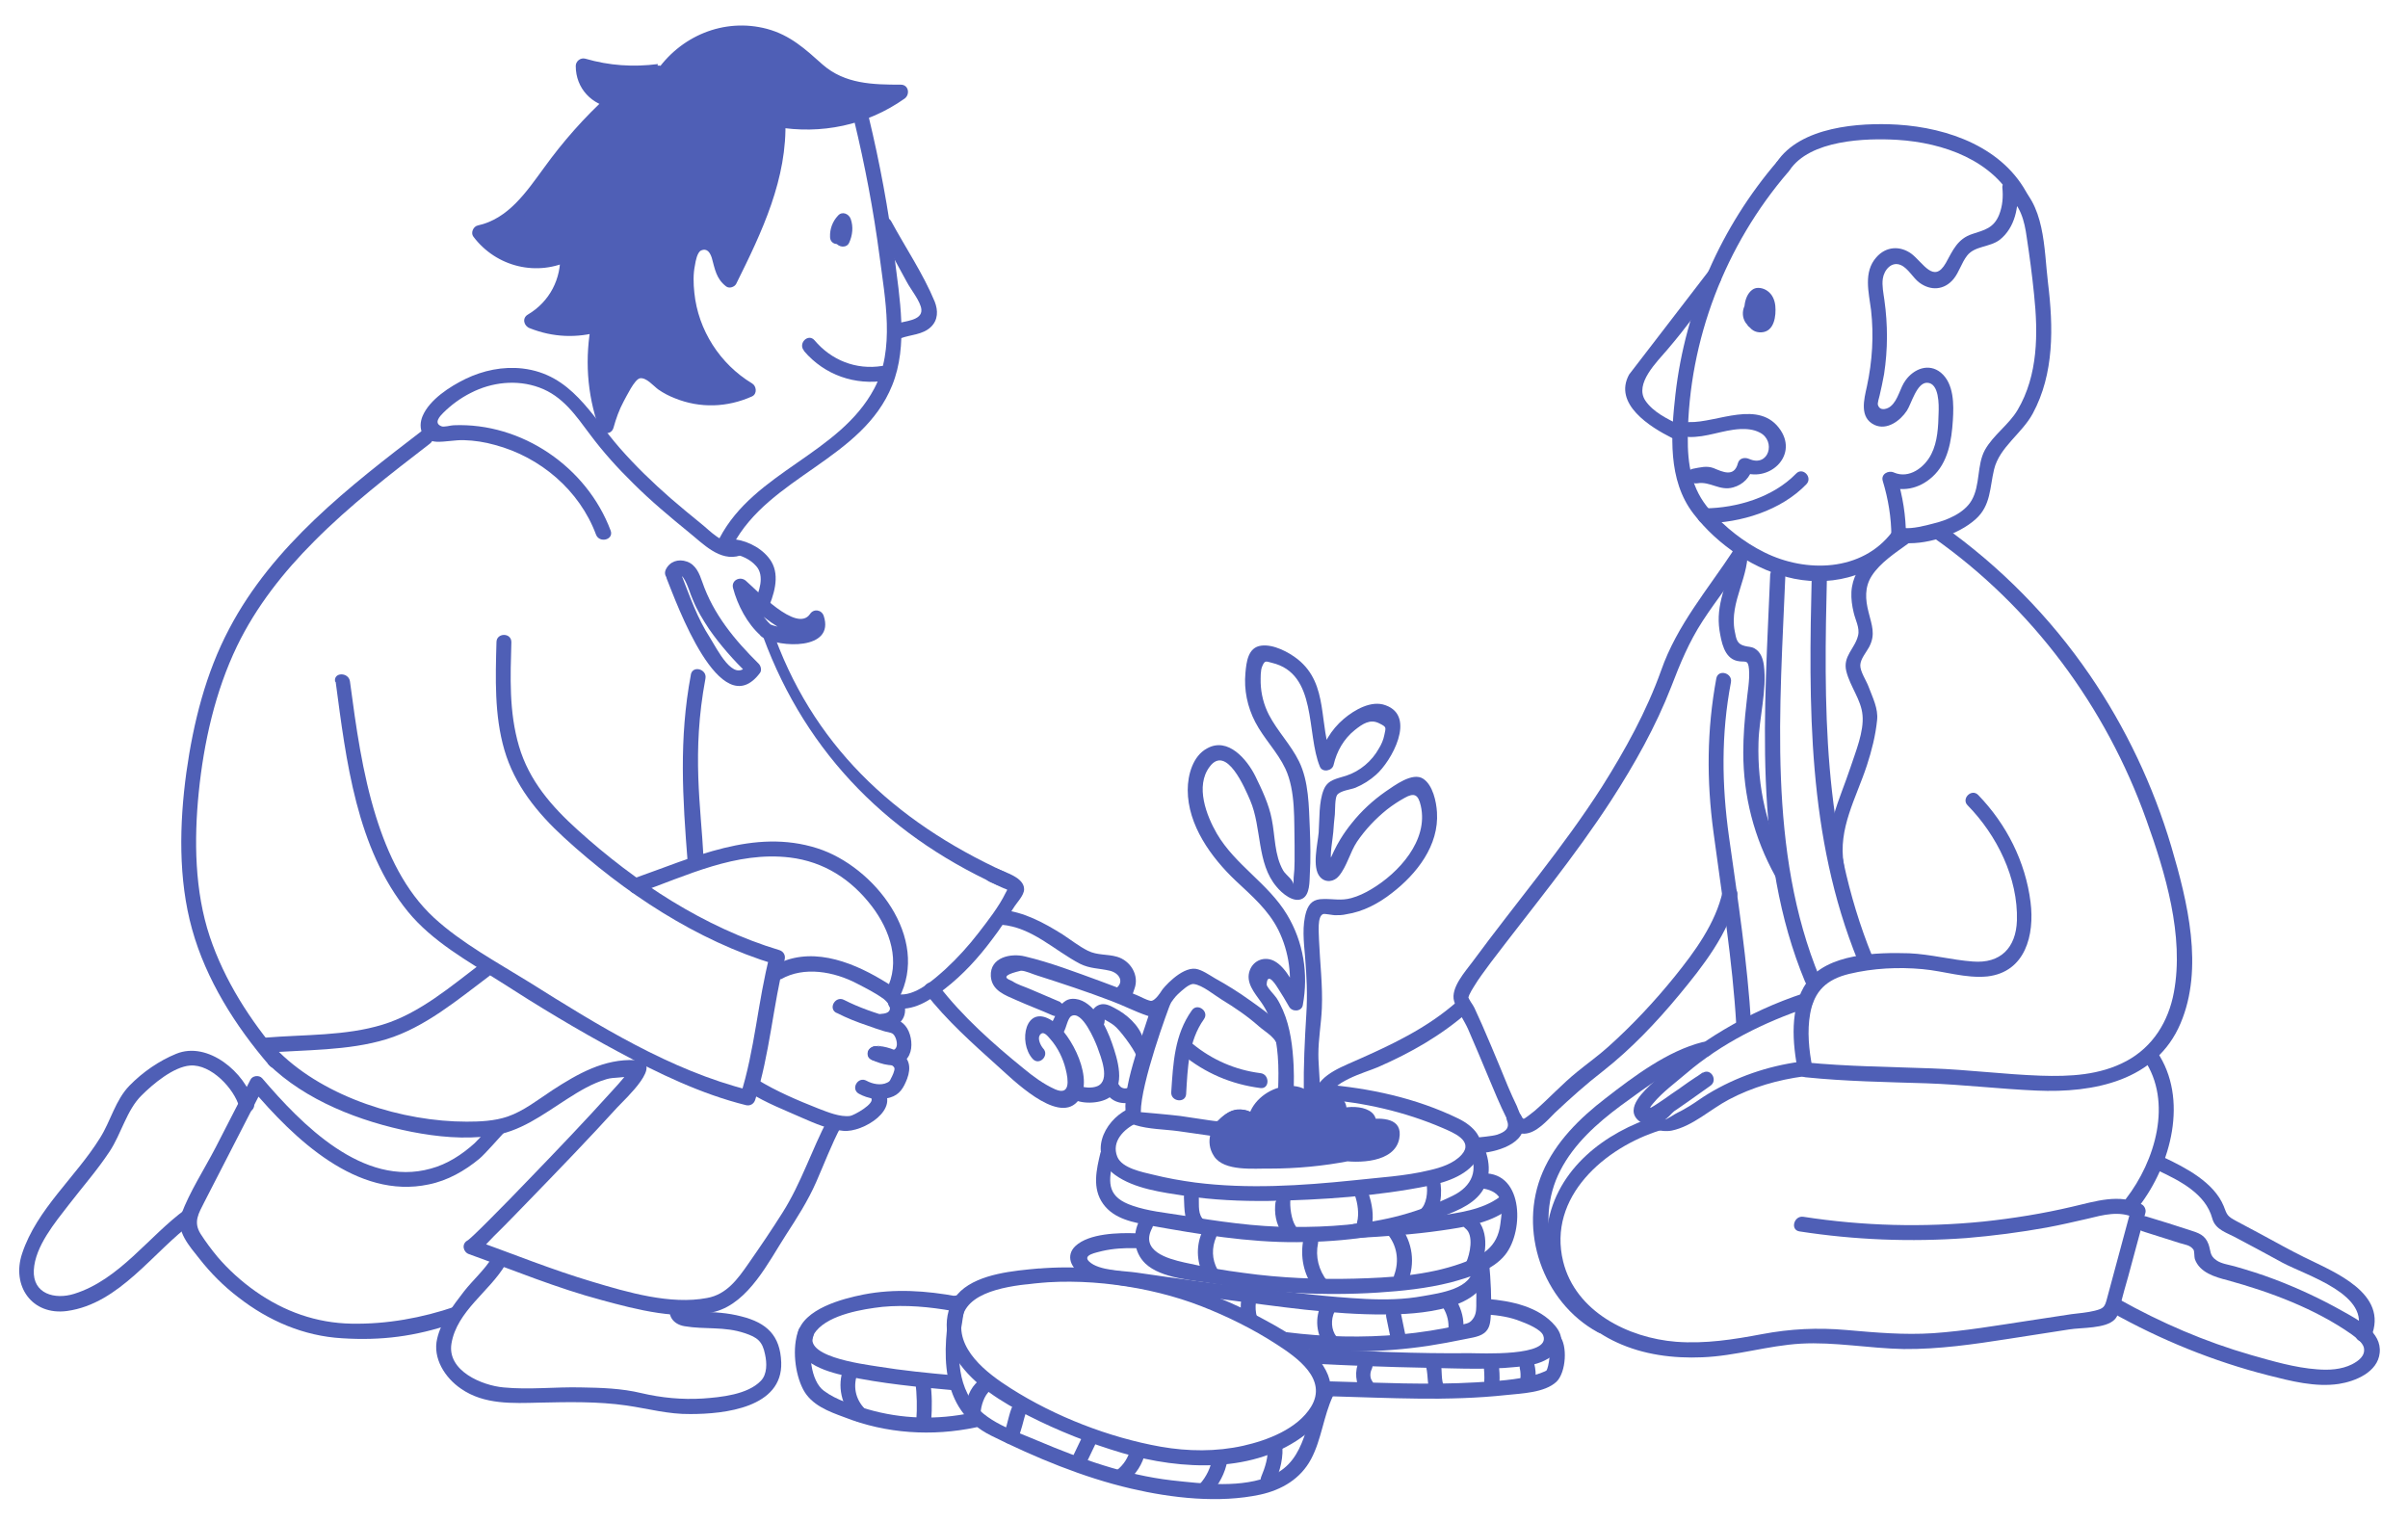 <?xml version="1.0" encoding="UTF-8"?>
<svg id="Layer_1" data-name="Layer 1" xmlns="http://www.w3.org/2000/svg" viewBox="0 0 759.4 479.9">
  <defs>
    <style>
      .cls-1 {
        fill: #4f5fb6;
      }
    </style>
  </defs>
  <g id="Vital_-_Illustratie_28_-_Core" data-name="Vital - Illustratie 28 - Core">
    <g>
      <path class="cls-1" d="M274.67,346.2c1.6,1.7-5.5,5.6-6.6,5.7-3.2.4-7-1.2-9.9-2.3-6.6-2.6-13.4-5.5-19.4-9.2-2.6-1.6-5,2.5-2.4,4.1,5.2,3.3,11,5.5,16.6,8,4.1,1.8,8.5,3.7,13,4.1,6.2.6,18.5-7,12-13.7-2.1-2.2-5.5,1.2-3.3,3.3h0Z"/>
      <path class="cls-1" d="M133.27,135.7c-23.1,17.7-47.2,36.3-61,62.6-7.4,14-11.3,29.6-13.5,45.3-2.2,16.2-2.6,33.6,1.8,49.4,4.4,15.9,13.7,30.6,24.4,43,2,2.3,5.3-1,3.3-3.3-9.4-10.9-17.5-23.6-22.1-37.3-4.8-14.4-5-30.5-3.5-45.5,1.6-15.8,5.2-31.9,12.1-46.2,6-12.4,14.6-23.3,24.3-33,11.2-11.3,23.9-21.1,36.5-30.8,2.4-1.8,0-6-2.4-4.1h0l.1-.1h0Z"/>
      <path class="cls-1" d="M601.07,169c0-6.2-1-12.7-2.9-18.6l-3.5,2.7c5.1,2.2,10.5,1.1,14.7-2.7,5-4.5,6.1-11.5,6.5-17.9.3-4.9.4-11.5-3.8-15-3.8-3.1-8.5-1.2-11.1,2.4-1.8,2.4-2.3,6.2-4.7,8.2-.9.8-3.3,1.7-4-.3-.3-.6.4-2.5.5-3.1.5-2.2,1-4.4,1.4-6.7,1.2-7.8,1.2-15.6.1-23.4-.3-2.2-.8-4.5-.5-6.7.4-2.8,2.8-5.6,5.7-4.3,2.3,1,3.8,4,5.8,5.5,3.6,2.7,7.9,2.4,10.8-1.1,1.8-2.2,2.5-5.1,4.3-7.4,2.4-3.1,7.2-2.6,10.3-5,4.8-3.8,6.1-10.5,5.5-16.3l-3.6,2c4.6,3.1,5.9,8.4,6.6,13.6.9,5.9,1.7,11.9,2.3,17.9,1.3,12.3,1.3,25.5-5.2,36.5-2.8,4.7-7.6,7.8-10.3,12.6-2.6,4.8-1.4,11.1-4.2,15.9-2.3,4-7.8,6.3-12.1,7.3-2.6.7-6.6,1.7-9.2,1.4l1.7,1.7h0l-1.1,2.6h.2c2.7-1.5.3-5.6-2.4-4.2h-.2c-.9.6-1.4,1.8-1.1,2.8h0c.2.8.9,1.6,1.7,1.7,7.5,1.1,18.3-2.4,23.8-7.4,4.8-4.3,4.4-9.9,5.8-15.7,1.7-7,8.8-11.3,12.2-17.6,6.8-12.6,6.5-27.3,4.8-41.2-1.3-10.7-.8-25.3-10.8-32.1-1.4-1-3.7.3-3.6,2,.3,2.9.1,5.8-1,8.6-1.7,4.2-4.5,4.8-8.5,6.1-4.6,1.5-6.1,5.1-8.3,9.1-3.8,6.7-7.1,0-10.9-2.9-3.6-2.6-8-2.3-11,1.1-4.2,4.7-2.4,11.1-1.7,16.7.9,8,.4,16.1-1.3,24-.9,4.1-2.5,9.9,2.4,12.2,3.9,1.8,8.1-1.3,10.2-4.5,1.4-2.1,3.1-8.9,6.4-8.8,3.8.1,3.7,7,3.6,9.5-.1,4.3-.3,9.1-2.3,13-2.1,4.2-7,7.9-11.8,5.8-1.7-.8-4.2.5-3.5,2.7,1.7,5.6,2.7,11.5,2.7,17.4s4.7,3.1,4.7,0h0l-.1-.1h0Z"/>
      <path class="cls-1" d="M571.37,180.9c-1,41.5-1.4,82.9,14.5,122,1.1,2.8,5.7,1.6,4.6-1.3-15.8-38.7-15.3-79.6-14.3-120.7,0-3.1-4.7-3-4.7,0h-.1Z"/>
      <path class="cls-1" d="M558.27,180.9c-1.7,42.4-5.7,88.6,11,128.7,1.2,2.8,5.7,1.6,4.6-1.3-16.5-39.8-12.5-85.5-10.8-127.5.1-3.1-4.6-3-4.7,0h0l-.1.1Z"/>
      <path class="cls-1" d="M541.27,213.9c-3,16.2-3.1,32.2-.9,48.5,2.7,20.3,6,40.4,7.2,60.9.2,3,4.9,3.1,4.7,0-1.2-20-4.2-39.6-7-59.4-2.3-16.4-2.5-32.4.6-48.7.6-3-4-4.3-4.6-1.3h0Z"/>
      <path class="cls-1" d="M217.87,212.8c-3.8,20.2-2.6,38.9-1,59.1.2,3,5.2,1.6,5-1.4-.8-16-3.8-33,.6-56.5.6-3-4-4.3-4.6-1.3h0v.1Z"/>
      <path class="cls-1" d="M269.37,38c3.4,14.1,6.1,28.3,8,42.7,1.7,13.3,5,29.5-1.7,41.9-11,20.6-37.7,26.1-48.7,47-1.4,2.7,2.7,5.1,4.1,2.4,11.5-21.8,40.9-27.1,50.3-50.5,5.1-12.6,2.3-27.6.7-40.7-1.9-14.8-4.6-29.4-8.1-43.9-.7-3-5.3-1.7-4.6,1.3h0v-.2Z"/>
      <path class="cls-1" d="M207.47,22.6c-7.8,1.1-15.9.5-23.5-1.7-.4,5.4,4.3,10.6,9.7,10.9-6.9,6.2-13.2,13.1-18.8,20.6-6.4,8.7-13,19-23.6,20.9,6,8.5,18.6,11.5,27.8,6.5.7,8.5-3.9,17.2-11.4,21.3,6.6,2.8,14.3,3.2,21.1,1-2.2,10.6-1.4,21.9,2.3,32.1,1.6-6.2,4.7-11.9,9-16.7.5-.6,1.1-1.2,1.8-1.3,1.4-.3,2.7.9,3.7,1.9,7.8,7.6,20.6,9.6,30.4,4.9-13.6-7.9-21.6-24.5-19.2-40,.5-3.5,3-7.9,6.5-7,4.7,1.3,2.6,9.7,6.8,12.2,8-16,16.2-32.8,15.2-50.6,13.4,2.6,27.8-.6,38.7-8.7-8.2.1-17.1-.1-23.8-5-2.6-1.9-4.7-4.4-7.2-6.6-6.4-5.5-15.3-8.1-23.7-6.9-8.4,1.2-16.2,6.3-20.7,13.5"/>
      <path class="cls-1" d="M207.47,20.2c-7.8,1-15.3.5-22.9-1.7-1.5-.4-3,.8-3,2.3,0,7.1,5.1,12.4,12,13.3l-1.7-4c-7.6,6.9-14.3,14.5-20.3,22.8-5.5,7.5-11.2,16.1-20.9,18.2-1.4.3-2.3,2.3-1.4,3.5,7.2,9.6,20.2,12.8,31,7.3l-3.6-2c.4,8-3.3,15.2-10.2,19.3-1.9,1.1-1.3,3.6.6,4.3,7.3,2.9,14.9,3.2,22.4,1l-2.9-2.9c-2.2,11.2-1.5,22.5,2.3,33.3.8,2.1,3.9,2.4,4.6,0,.8-2.9,1.8-5.7,3.2-8.3.9-1.6,3.4-6.9,5.1-7.3,2-.4,4.3,2.4,5.8,3.5,1.7,1.2,3.5,2.1,5.3,2.8,7.9,3.2,16.5,2.9,24.3-.6,1.7-.8,1.4-3.3,0-4.1-10.1-6.1-17-16.8-18.2-28.6-.3-2.8-.4-5.9.2-8.7.2-1.3.7-4,1.9-4.6,2-.9,2.9.8,3.4,2.3,1,3.6,1.4,6.6,4.5,9,1,.8,2.7.2,3.2-.8,8.1-16.3,16.2-33.2,15.5-51.8l-3,2.3c14.3,2.5,28.7-.5,40.6-8.9,1.8-1.3,1.3-4.4-1.2-4.4-8.8,0-17.6-.2-24.6-6.3-5.5-4.9-10.2-9.3-17.6-11.3-13.6-3.6-27.5,2.3-35.2,13.9-1.7,2.5,2.4,4.9,4.1,2.4,8.5-12.8,26-16.6,38.8-7.6,5.3,3.8,8.9,9,15.2,11.4,6.3,2.4,12.9,2.4,19.4,2.3l-1.2-4.4c-10.8,7.6-23.9,10.8-36.9,8.4-1.4-.3-3.1.6-3,2.3.7,17.8-7.1,33.9-14.9,49.4l3.2-.8c-4.2-3.2-1-11.5-8-12.6-7.1-1.1-9,8.2-9.2,13.4-.7,15.3,7.7,30.2,20.7,38.1v-4.1c-5.3,2.4-11.2,2.9-16.8,1.4-2.7-.7-5.2-1.8-7.5-3.3-2-1.3-3.8-3.8-6.1-4.7-3.9-1.6-6.4,1.7-8.5,4.5-3.4,4.4-5.7,9.4-7.2,14.8h4.6c-3.5-10-4.4-20.4-2.3-30.8.3-1.7-1.1-3.5-2.9-2.9-6.8,2-13.3,1.6-19.9-1l.6,4.3c8.2-4.9,13-13.8,12.5-23.4,0-1.8-1.9-2.9-3.6-2-8.3,4.2-18.9,1.8-24.5-5.6l-1.4,3.5c9-2,15.2-8.8,20.5-15.9,7.1-9.4,14.1-18.3,22.9-26.3,1.7-1.5.2-3.8-1.7-4-4.4-.5-7.3-4.3-7.3-8.5l-3,2.3c7.9,2.2,16,2.9,24.1,1.8,3-.4,3-5.1,0-4.7h0l.1-.5h0Z"/>
      <path class="cls-1" d="M263.87,70.4c-1.7,1.9-1.8,4.9.2,6.7,1,.9,3,1,3.7-.5,1.1-2.4,1.4-5.1.5-7.6-.6-1.6-2.7-2.5-4-1-1.7,1.8-2.6,4.2-2.5,6.7,0,2.2,2.5,2.9,4,1.7,1.5-1.2,2.2-2.9,2.4-4.8.1-1.3-1.2-2.4-2.4-2.4s-2.2,1.1-2.4,2.4c0,.6-.6,1-1,1.4l4,1.7c0-1.3.3-2.4,1.1-3.3l-4-1c.5,1.3.6,2.7,0,4l3.7-.5c-.3-.3,0-.2-.2,0,.8-1,1-2.4,0-3.3-.8-.8-2.5-1-3.3,0h0l.2-.2h0Z"/>
      <path class="cls-1" d="M276.87,72.2c3,5.6,6.1,11.1,9.1,16.7,1.2,2.3,4.4,6.2,4.6,8.7.3,3.6-5.5,3.6-7.9,4.5-2.8,1.1-1.6,5.7,1.3,4.6,3.2-1.2,7-1.1,9.6-3.6,2.3-2.2,2.3-5.2,1.2-8-3.6-8.7-9.2-17-13.7-25.3-1.5-2.7-5.6-.3-4.1,2.4,0,0-.1,0-.1,0Z"/>
      <path class="cls-1" d="M253.57,110.7c6.5,7.6,16.1,10.9,25.9,9.3,3-.5,1.7-5.1-1.3-4.6-8.2,1.3-16-1.8-21.3-8.1-2-2.3-5.3,1-3.3,3.3v.1h0Z"/>
      <path class="cls-1" d="M231.97,170.7c-4,1.3-8.1-3.4-10.9-5.6-3.2-2.6-6.5-5.3-9.6-8-5.6-4.9-11-10.1-16-15.8-9.2-10.5-15.3-23.3-30.7-25.1-6.2-.7-12.4.6-18,3.3-4.9,2.4-11.3,6.5-13.5,11.7-1.6,3.8-.1,7.9,4.4,8.1,2.9.1,5.8-.6,8.7-.5,3.3.1,6.5.6,9.7,1.5,14.3,3.8,26.7,14.3,31.9,28.3,1.1,2.8,5.7,1.6,4.6-1.3-7.5-20-28-34.1-49.5-33.2-.9,0-3.1.7-3.9.3-2.5-1-.4-3.2.6-4.2,2.5-2.5,5.5-4.7,8.7-6.3,6.6-3.4,14.5-4.3,21.6-1.7,7.4,2.7,11.5,8.8,16,14.8,4.1,5.5,8.7,10.6,13.6,15.4,5.5,5.5,11.5,10.5,17.5,15.4,4.5,3.6,9.8,9.4,16.2,7.4,2.9-.9,1.7-5.5-1.3-4.6h0l-.1.1Z"/>
      <path class="cls-1" d="M214.07,182c1-2.2,3,3.4,3.2,3.9.4,1.1.8,2.3,1.3,3.4,1.3,3.2,3.1,6.1,5,9,3.6,5.2,7.8,9.9,12.4,14.4l-.4-2.9c-4.2,5.7-9.5-5.3-11.6-8.6-4.1-6.3-6.4-13.1-9.1-20-1.1-2.8-5.7-1.6-4.6,1.3,3,7.4,16.9,46.4,29.4,29.7.6-.8.3-2.2-.4-2.9-7.6-7.5-14.3-15.6-17.8-25.8-.9-2.6-2-5.4-4.8-6.4s-5.5,0-6.7,2.5c-1.3,2.7,2.8,5.1,4.1,2.4h0Z"/>
      <path class="cls-1" d="M243.37,197.3c-3.5-3.2-6.3-8.4-7.5-13l-4,2.3c6.1,5.1,20,20.9,27.7,9.5l-4.3-.6c1.6,4.8-10.6,2.4-12.5,1.3-2.6-1.6-5,2.5-2.4,4.1,5.5,3.4,23,4.2,19.4-6.7-.7-2-3.2-2.3-4.3-.6-4.2,6.2-17.1-7.8-20.3-10.5-1.8-1.5-4.6-.1-4,2.3,1.4,5.4,4.5,11.3,8.7,15,2.3,2,5.6-1.3,3.3-3.3h0l.2.2h0Z"/>
      <path class="cls-1" d="M105.87,215.1c3.3,24.7,6.5,52.4,22.8,72.4,7.7,9.4,18.9,15.6,29,22,12.1,7.8,24.5,15.3,37.2,22.1,12.8,6.9,26.3,13.4,40.4,16.9,1.3.3,2.5-.4,2.9-1.7,4.6-14.4,5.6-29.7,9.3-44.3.3-1.3-.4-2.5-1.7-2.9-23.6-7.1-45.4-21.4-63.6-37.9-8.2-7.4-15.3-15.5-18.5-26.4s-2.7-21.9-2.4-32.8c0-3.1-4.7-3-4.7,0-.3,11.3-.7,23,2.5,34s10.3,19.8,18.8,27.6c19,17.4,41.8,32.5,66.6,40l-1.7-2.9c-3.8,14.6-4.7,29.9-9.3,44.3l2.9-1.7c-24.9-6.2-48-20.6-69.5-34.1-10-6.2-21.3-12.3-30-20.3-9.2-8.5-14.6-20.1-18.3-31.9-4.3-13.8-6.3-28.3-8.2-42.6-.4-3-5.2-3-4.7,0h0l.2.2h0Z"/>
      <path class="cls-1" d="M239.47,197.4c12.9,37.8,38.8,65.1,75.1,81.7,2.8,1.3,5.2-2.8,2.4-4.1-35.2-16.1-61.2-40.5-73.7-77.2-.5-1.5-3,.9-3.8-.5h0v.1h0Z"/>
      <path class="cls-1" d="M230.77,174.6c2.8.4,5.8,1.7,7.7,3.9,2.8,3.1.9,8.2-.6,11.6-1.2,2.8,2.9,5.2,4.1,2.4,2-4.6,4.1-10.7,1.3-15.4-2.3-3.8-7-6.4-11.3-7-3-.4-4.3,4.1-1.3,4.6h0l.1-.1Z"/>
      <path class="cls-1" d="M83.67,332c12.5-1,26.1-.6,38.2-4.3,12.1-3.7,22.4-12.4,32.4-19.9,2.4-1.8,0-5.9-2.4-4.1-9.5,7.2-19.6,15.9-31.2,19.4-11.7,3.6-24.8,3.1-36.9,4.1-3,.2-3,5,0,4.7h0l-.1.1h0Z"/>
      <path class="cls-1" d="M155.27,396.4c-2.3,3.9-6.2,7.3-9,10.9-3.4,4.4-7.1,9.3-8.4,14.8-1.5,6.2,2.5,12.4,7.5,15.8,7.3,5.1,16.4,4.6,24.8,4.4,9-.2,18.4-.4,27.4.9,6.9,1,13.2,2.8,20.2,2.7,10.7,0,29.1-2,28.6-16.3-.3-8.5-4.6-12.5-12.6-14.5-4.2-1.1-8.5-1.4-12.8-1.4-1.5,0-3,0-4.5-.1-.4,0-1-.9-1-.9.2,0-.5,3.1.7,0,1.1-2.9-4.3-2.1-4.6-1.3-1.3,3.4.7,6.2,4.3,6.8,6.4,1.1,12.6,0,19,2.2,4,1.3,5.6,2.6,6.4,6.7.6,2.7.7,6.2-1.3,8.3-4.2,4.4-12.7,5.2-18.3,5.6-6.6.4-13-.2-19.4-1.7-6.2-1.5-12.7-1.7-19-1.8-8.1-.2-16.4.8-24.5,0-6.7-.6-17.8-5.2-16.4-13.8,1.7-10.3,12.1-16.5,17-24.9,1.5-2.7-2.6-5-4.1-2.4h0Z"/>
      <path class="cls-1" d="M283.47,314.8c10-19-7.8-41.6-25.7-47.3-20-6.4-39.3,3-57.9,9.5-2.9,1-1.6,5.6,1.3,4.6,15.5-5.5,30.9-13.2,47.9-11.2,10.8,1.3,19.4,6.9,25.9,15.4,5.7,7.5,9.2,17.6,4.5,26.5-1.4,2.7,2.7,5.1,4.1,2.4h0l-.1.1Z"/>
      <path class="cls-1" d="M84.47,335.4c11.9,11.7,29.2,18.3,45.3,21.5,8.2,1.6,16.6,2.4,24.9,1.3,9.3-1.2,16.3-6.6,24.1-11.6,3.9-2.5,8-5,12.5-6.3,2.3-.7,5.3-.3,7.5-1.1h1.5c.1-3,0-4.1-.6-3.1-.1,0-.2.5-.3.5-.8.5-1.6,2-2.2,2.7-1.4,1.7-2.9,3.4-4.4,5-8.3,9.2-16.9,18.2-25.6,27.2-4.3,4.5-8.7,9-13.1,13.4-1.5,1.5-3.1,3.1-4.7,4.6-.6.6-2,1.8-2,1.7-1.9,1.1-1.3,3.7.6,4.3,13.9,5,27.6,10.7,41.9,14.5,10.7,2.9,24.6,6.6,35.7,3.6,10.6-2.9,16.8-15.7,22.3-24.2,3.5-5.4,6.9-10.7,9.5-16.6s4.8-11.8,7.8-17.5c1.4-2.7-2.7-5.1-4.1-2.4-5.1,9.7-8.4,20.2-14.3,29.5-3.4,5.4-7,10.7-10.7,16-3.4,4.9-6.9,9.8-13.1,10.9-11.5,2.2-25.1-1.8-36.1-5.1-12.8-3.8-25.1-8.8-37.6-13.3l.6,4.3c2.2-1.2,4.1-3.6,5.8-5.3,4-3.9,7.8-7.9,11.7-11.9,9.2-9.5,18.4-19,27.3-28.8,2.3-2.5,15.4-14.4,5.7-14.9-9.8-.5-18.2,4.3-26.2,9.5-4.4,2.9-9.1,6.6-14.1,8.3-4.1,1.4-8.7,1.6-12.9,1.6-20.2,0-44.4-7.5-59.1-21.9-2.2-2.1-5.5,1.2-3.3,3.3h0l-.3.3h0Z"/>
      <path class="cls-1" d="M143.57,412c-10.5,3.6-21.6,5.6-32.7,5.4s-21.2-3.8-30.3-10.2c-4.4-3.1-8.5-6.8-12-10.9-1.9-2.3-3.7-4.7-5.3-7.2-2.4-3.8-.6-6.5,1.2-10.1,6.2-12.1,12.4-24.1,18.6-36.2l-3.7.5c13.3,15.7,33.2,35,55.8,30.2,6-1.2,11.4-4.3,16-8.1,1.7-1.4,6.5-6.9,8-8.5,1.6-1.7,1.6-6-3.2-2.6-2.5,1.8-4.2,4.2-6.3,6.2-4,3.6-8.6,6.6-13.8,8-21.4,6-40.8-14-53.2-28.5-1-1.1-3.1-.8-3.7.5l-11,21.4c-3.7,7.1-8.1,13.8-10.8,21-1.9,5.2,2.7,10.2,5.7,14,3.6,4.6,7.7,8.7,12.3,12.2,9.5,7.4,20.6,12.2,32.7,12.9,12.4.8,23.1-.6,34.9-4.6,2.9-1,3.7-6.4.8-5.4h0Z"/>
      <path class="cls-1" d="M79.97,347.7c-2.6-9.5-14.4-19.5-24.4-15.4-5.4,2.2-10.6,5.8-14.7,10-4.5,4.6-5.9,11.1-9.3,16.5-7.6,12.3-20,22.5-24.6,36.5-3.4,10.2,3.1,19.6,14.2,18.1,16.6-2.3,27.2-18.8,39.8-28,2.4-1.8,0-5.9-2.4-4.1-11.7,8.5-20.8,22.2-35.2,26.7-6.1,1.9-13.1,0-12.7-7.5.4-7.5,6.7-15,11.1-20.7,4.4-5.7,8.9-10.8,12.8-16.7,3.7-5.6,5.4-13.1,10.1-17.7,3.5-3.5,10-9,15.3-9.4,6.6-.5,13.9,7.3,15.5,13.1.8,2.9,5.4,1.7,4.6-1.3h0l-.1-.1Z"/>
      <path class="cls-1" d="M560.57,50.8c-17.8,20.7-29.1,46.4-32.2,73.6-1.4,12.5-2.5,27,5.7,37.6,7.6,9.9,19.5,18,31.8,20.5,13,2.6,26.7-1.5,34.9-12.3,1.8-2.4-2.3-4.8-4.1-2.4-9.5,12.5-27.1,12.9-40.2,6.4-6.5-3.2-12.4-7.9-17.2-13.3-5.9-6.7-7.1-14.5-7-23.2.3-30.5,11.8-60.4,31.7-83.5,2-2.3-1.4-5.7-3.3-3.3h0l-.1-.1h0Z"/>
      <path class="cls-1" d="M550.17,97.3c-.1,3.4,1.2,7.7,5.3,7.5s4.7-5.2,4.4-8.4c-.2-1.8-.9-3.5-2.4-4.6-1.3-1-3.5-1.5-4.9-.4-2.9,2.2-2.9,7.5-1.8,10.5.5,1.4,2.1,2.3,3.5,1.4,3-1.9,4-5.7,2.3-8.8-.5-.9-1.7-1.3-2.7-1.1-3.6.8-5.4,5.2-3.4,8.3,1.6,2.6,5.7.2,4.1-2.4-.4-.6-.2-1.2.6-1.3l-2.7-1.1c.4.8.2,1.8-.6,2.3l3.5,1.4c-.8-2.2-.6-4.3.7-6.2l-1.4,1.1c.7-.1.4,3.5.4,3.8s-.2.5-.2.8c0-.1.3,0,.3-.2,0-.3-.3-.8-.3-1.1v-1.5c.1-3.1-4.6-3-4.7,0h0Z"/>
      <path class="cls-1" d="M513.77,118.1c-5.1,9.3,6.7,16.6,13.5,20,2.7,1.4,5.1-2.7,2.4-4.1-3.8-1.9-8.3-4-10.8-7.7-3.5-5.3,3.7-12.2,7-16.1,6.4-7.5,9.9-12.7,16.5-21.2,1.6-2.6-1.7-6.3-3.3-3.8l-25.3,32.9h0Z"/>
      <path class="cls-1" d="M532.47,137.8c5.7.2,10.7-2.2,16.3-2.5,2.1-.1,4.3.1,6.2,1.1,5.2,2.6,2.9,11.1-3.4,8.3-1.4-.6-3.1-.2-3.5,1.4-1.2,4.5-4.8,2.7-7.7,1.5-2.2-.8-4.2-.2-6.4.2-3,.5-1.7,5.1,1.3,4.6,4.1-.7,7,2.5,11.3,1.3,3.2-.9,5.4-3.2,6.2-6.4l-3.5,1.4c8.2,3.7,17.8-4.6,12.3-13-6.6-10-20.1-2.3-28.9-2.6-3.1-.1-3,4.6,0,4.7h-.2,0Z"/>
      <path class="cls-1" d="M537.67,165c11.3-.1,24-4,32-12.3,2.1-2.2-1.2-5.6-3.3-3.3-7.2,7.4-18.6,10.8-28.7,10.9-3,0-3.1,4.8,0,4.7h0Z"/>
      <path class="cls-1" d="M564.37,53.7c6.4-9.6,23.9-10.2,34-9.6,14.5.9,30.3,6.4,37.2,20.1,1.4,2.7,5.5.3,4.1-2.4-7.7-15.3-25.2-21.5-41.3-22.5-12.1-.7-30.6.6-38.1,11.9-1.7,2.6,2.4,4.9,4.1,2.4v.1Z"/>
      <path class="cls-1" d="M546.77,173.4c-8.2,12.5-17.9,23.7-22.9,38-4.6,12.9-11.3,25-18.6,36.6-12.4,19.4-27.3,36.8-40.9,55.3-2.2,3-7,8.2-5.8,12.4.9,2.9,3.1,5.9,4.4,8.8,2.2,5,4.3,10.1,6.4,15.1,1.8,4.3,3.6,8.7,5.7,12.9,1.2,2.4,2.5,5.1,5.6,5,3.8-.1,7.3-4.2,9.7-6.6,4.9-4.6,9.8-9,15.1-13.1,8.9-7,16.9-15.4,24.1-24.1s15.8-19.5,18.3-31.3c.6-3-3.9-4.2-4.6-1.3-2.2,10-8.8,19-15.1,26.8s-13.4,15.4-21,22.2c-3.1,2.8-6.5,5.2-9.8,7.9-4.7,3.8-8.8,8.3-13.4,12.3-.8.6-3.2,2.6-3.5,2.5-.8-.3-1.8-3.3-2.1-4-2-4.1-3.7-8.3-5.4-12.5-1.8-4.4-3.7-8.8-5.6-13.2-.8-1.8-1.6-3.5-2.4-5.3-.5-1.1-1.8-2.5-2-3.7.2.8.1.2.4-.4.4-.9.9-1.7,1.4-2.5,1.6-2.7,3.5-5.1,5.3-7.6,12.9-17,26.5-33.4,38.1-51.3,7.3-11.3,14-23.2,18.9-35.8,2.8-7.3,5.6-14.1,9.9-20.7s9.5-13.1,13.9-19.9c1.7-2.6-2.4-4.9-4.1-2.4h0v-.1h0Z"/>
      <path class="cls-1" d="M609.97,169.7c30.9,21.8,54.2,53.2,66.9,88.8,6,16.7,12,36.6,8.7,54.4-1.7,9.2-6.6,17.2-15,21.7s-17.9,4.9-27,4.6c-11.5-.4-22.9-1.9-34.4-2.3-13.3-.5-26.7-.6-39.9-1.9l2.3,1.7c-1.1-5.6-1.7-11.5-.7-17.1,1.3-7.2,5.3-10.8,12.3-12.5,7.5-1.8,15.5-2.2,23.1-1.5,6.8.6,13.7,3,20.5,2.3,12-1.4,14.9-13.1,13.6-23.4-1.6-12.8-7.6-24.6-16.5-33.8-2.1-2.2-5.5,1.2-3.3,3.3,9.2,9.4,15.9,22.9,15.5,36.3-.3,8.6-5.2,13.6-13.9,12.9-6.8-.5-13.3-2.3-20.1-2.6-10-.3-25.9,0-32.3,9.2-5.5,7.9-4.5,19.3-2.7,28.2.2,1.1,1.3,1.6,2.3,1.7,12.7,1.3,25.4,1.5,38.1,1.9,11.6.4,23.2,1.8,34.8,2.3,17.9.8,37.7-3,45.4-21.2,7.4-17.4,2.2-38.4-2.9-55.7-5.7-19.2-14.4-37.6-25.7-54.1-12.6-18.4-28.3-34.3-46.5-47.2-2.5-1.8-4.9,2.3-2.4,4.1h0l-.2-.1h0Z"/>
      <path class="cls-1" d="M599.47,167.3c-6.6,4.8-15.1,10.3-15.6,19.4-.1,2.2.2,4.3.7,6.4.5,2.3,2,4.9,1.4,7.3-1,4.2-4.9,6.5-3.7,11.3s4.7,9,5.1,13.8c.5,5.2-2.2,11.6-3.8,16.5-3.6,10.8-8.2,18.9-6.3,30.5.5,3,4.8,3,4.2,0-1.9-11.2,3.9-20.8,7.3-31.2,1.5-4.6,2.7-9.3,3.2-14.2.4-3.7-1.4-7.1-2.7-10.6-.7-1.9-2.7-4.8-2.6-6.8s1.9-4,2.8-5.7c2.1-4,.8-6.9-.2-11-1-3.9-1.3-7.8,1-11.4,2.7-4.2,7.5-7.3,11.5-10.2,2.4-1.8,0-5.9-2.4-4.1h.1Z"/>
      <path class="cls-1" d="M546.37,172.4c.5,4.9-1.9,10.1-3.1,14.8-1.1,4-1.6,7.5-1,11.6.6,3.5,1.4,8.6,5.5,9.6,2.6.6,3.5-.7,3.8,2.6.3,3.5-.5,7.3-.8,10.8-.6,5.2-1,10.3-1,15.5,0,13.7,3.4,26.9,10.1,39,1.5,2.7,5.6.3,4.1-2.4-6.8-12.3-9.8-25.7-9.4-39.8.2-7.9,2.7-16.4,1.7-24.3-.3-2.1-1-4.2-2.9-5.3-1-.6-2-.5-3.1-.8-2.5-.6-2.7-2.1-3.2-4.7-1.8-9.3,5-17.5,4-26.7-.3-3-5.1-3-4.7,0h0v.1h0Z"/>
      <path class="cls-1" d="M568.87,313.2c-17.9,5.9-33.5,15.4-47.4,28-2.7,2.5-9.2,8.2-4.8,12.1,2.6,2.3,6.2.5,8.6-1.1,4.8-3.1,9.4-6.5,14.1-9.8,2.5-1.7.2-5.7-2.4-4.1-3.1,1.9-6.1,4-9,6.2-2.3,1.8-6.1,3.9-7.6,6.5-2.7,4.8,3.5,6.2,6.9,5.5,6.6-1.4,12.1-6.7,18-9.8,7.4-3.9,15.4-6.2,23.7-7.3,3-.4,1.7-5-1.3-4.6-10.3,1.4-20.2,4.8-29.1,10.2-2,1.2-3.8,2.6-5.8,3.8-1.2.7-2.3,1.4-3.6,2s-3.2,2.1-4.5,2.4c1-.2,2.5-2.2,3.3-2.8,1.4-1.2,2.8-2.3,4.3-3.3,2.3-1.7,4.7-3.3,7.1-4.8l-2.4-4.1c-3.3,2.3-6.6,4.6-9.9,6.8-1.4,1-2.8,2-4.2,2.9-1.6,1-3.7,2.6-1.5,0,2.9-3.5,6.9-6.4,10.4-9.4,11.1-9.5,24.6-16.2,38.4-20.8,2.9-1,1.7-5.5-1.3-4.6h0v.1h0Z"/>
      <path class="cls-1" d="M522.47,351.9c-16.3,5.1-31.5,16.6-34.4,34.4-2.6,16.1,7.6,30.5,21.8,37,8.4,3.9,17.8,5.1,27,4.7,10.5-.4,20.6-3.7,31.1-4.3,10.5-.6,21.6,1.5,32.4,1.7,11.1.1,22.1-1.5,33-3.2,6.4-1,12.9-2,19.3-3,3.7-.6,11.4-.2,14.2-3.1,1.2-1.2,1.4-3,1.8-4.5.8-3,1.6-6.1,2.5-9.1,1.8-6.7,3.6-13.3,5.4-20,.3-.9-.2-2.2-1.1-2.7-7.2-3.5-14.5-1-21.9.7-9.3,2.2-18.7,3.7-28.1,4.7-18.9,1.9-37.9,1.4-56.7-1.5-3-.5-4.3,4.1-1.3,4.6,17.4,2.7,35.1,3.4,52.7,2.1,8.4-.7,16.9-1.8,25.2-3.3,4.3-.8,8.7-1.8,13-2.8,4.9-1.2,10-2.6,14.8-.3l-1.1-2.7c-2.5,9.4-5.1,18.8-7.6,28.2-.7,2.7-1.1,3.1-3.8,3.8-2.4.6-5,.8-7.4,1.1-4.6.7-9.2,1.4-13.8,2.1-9.9,1.5-19.8,3.2-29.8,3.9-9.2.6-18.2-.2-27.3-1s-17.7-.4-26.7,1.3c-9,1.7-17.9,3.1-27.1,2.4-15.1-1.2-31.7-9.5-35.6-25.3-5-20.4,13.2-36,30.7-41.4,2.9-.9,1.7-5.5-1.3-4.6h0l.1.1h0Z"/>
      <path class="cls-1" d="M674.57,380.4c10.1-13.1,15.7-33.9,5.7-48.7-1.7-2.5-5.8-.1-4.1,2.4,9.1,13.4,3.5,32-5.7,43.9-1.9,2.4,2.3,4.8,4.1,2.4h0Z"/>
      <path class="cls-1" d="M675.47,388.2l12,3.8c1.6.5,3.3.6,4.3,2.1.3.5.2,2.2.4,2.9,1.5,4.3,6.4,5.7,10.3,6.7,13.5,3.7,27.7,9,39.2,17.1,1.2.9,3.4,2.5,3.8,4.1.6,2.7-1.8,4.3-3.7,5.3-3.4,1.7-7.3,1.9-11,1.6-7-.5-14.1-2.6-20.8-4.5-14.6-4.2-28.5-10.2-41.7-17.6-2.7-1.5-5.1,2.6-2.4,4.1,15.5,8.7,32.2,15.5,49.5,19.9,7.1,1.8,14.8,3.8,22.2,2.7,5.2-.8,12.3-3.7,12.9-9.8.7-6.6-6.8-10.4-11.6-13.1-6.9-3.9-14.2-7.3-21.6-10.1-4.2-1.6-8.4-2.9-12.6-4.1-1.8-.5-4.2-.8-5.7-1.9-2.2-1.5-1.7-2.9-2.5-5.1-1.1-2.9-3.1-3.5-5.9-4.4-4.5-1.5-9.1-2.9-13.7-4.3-2.9-.9-4.2,3.7-1.3,4.6h-.1Z"/>
      <path class="cls-1" d="M680.57,369.1c6.8,3.2,15,7.3,17.1,15.1,1,3.7,4.7,4.5,7.9,6.3,4.7,2.5,9.4,5,14.1,7.6,7.8,4.2,28.5,10.2,23.5,22.2-1.2,2.8,3.4,4,4.6,1.3,5.7-13.8-11.7-20.5-21.2-25.2-4.6-2.3-9.1-4.8-13.7-7.3-2.5-1.3-5-2.7-7.5-4-3-1.6-3-1.9-4.1-4.8-3.1-7.5-12-12.1-19-15.4-2.7-1.3-4.6,2.9-1.9,4.2h.2Z"/>
      <path class="cls-1" d="M506.37,416c-16.3-8.9-22.8-30.5-14.3-46.9,4.3-8.4,11.6-14.9,19-20.4,8.1-5.9,17.4-13.1,27.2-15.5,3-.7,1.7-5.3-1.3-4.6-11.1,2.8-21.7,10.8-30.6,17.7-8.2,6.3-15.8,13.8-19.9,23.4-7.8,18.2,0,40.9,17.4,50.4,2.7,1.5,5.1-2.6,2.4-4.1h.1,0Z"/>
      <path class="cls-1" d="M467.17,363.6c5.8-.5,15.9-3.7,12.7-11.5-1.1-2.8-5.7-1.6-4.6,1.3,1,2.5-.8,3.6-3.1,4.4-1.6.5-5.5.8-7.2,1-3,.3-.9,5.1,2.2,4.8h0Z"/>
      <path class="cls-1" d="M428.07,364.7c3,0,3.1-4.7,0-4.7s-3.1,4.7,0,4.7Z"/>
      <path class="cls-1" d="M459.67,315.7c-9.7,8.6-20.9,13.8-32.7,19-5.2,2.3-12.7,5.2-12.6,12,0,3,4.8,3.1,4.7,0,0-5.5,11.6-8.5,15.5-10.2,10.3-4.5,20-10,28.5-17.5,2.3-2-1.1-5.4-3.3-3.3h-.1Z"/>
      <path class="cls-1" d="M246.27,308.8c7.3-4.2,16.8-2.4,23.9,1.3,2.9,1.5,5.9,3,8.5,4.9,2.1,1.6,3.4,4.5-.7,4.7-3,.2-3.1,4.9,0,4.7,4.7-.2,8.3-2.5,7.3-7.6-.8-4.2-3.9-5.9-7.3-7.9-10.1-6-22.9-10.7-34-4.3-2.6,1.5-.3,5.6,2.4,4.1h0l-.1.1h0Z"/>
      <path class="cls-1" d="M263.87,319.4c3.1,1.6,6.4,2.9,9.7,4,1.7.6,3.3,1.2,5,1.7.8.3,2.3.4,3,.9.9.7,1.5,2.8,1.2,3.9-.6,2.4-3.9.9-5.5.2-2.8-1.2-5.2,2.9-2.4,4.1,3.2,1.4,7.6,2.9,10.6.2,2.2-2,2.3-5.4,1.5-8.1-.9-3-2.8-4.6-5.8-5.4-5.1-1.4-10.3-3.2-15-5.6-2.7-1.4-5.1,2.7-2.4,4.1h.1,0Z"/>
      <path class="cls-1" d="M274.07,333.4c.9,1.1,1.6,1.1,2.8,1.2,1.2.1,4.8.9,5.2,2.2.2.7-.7,2.6-1.1,3.3-.3.7-.5,1-1.2,1.3-2,1-4.7.4-6.5-.6-2.7-1.5-5.1,2.6-2.4,4.1,2.9,1.6,6.6,2.2,9.8,1.2,3.1-.9,4.3-3.1,5.4-5.9,1.3-3.5.9-6.7-2.7-8.5-1.5-.8-3.3-1.4-5-1.7-.5,0-1-.2-1.5-.2-1.3,0,.2-.4,1.3,1.1-1.8-2.4-5.9,0-4.1,2.4h0v.1h0Z"/>
      <path class="cls-1" d="M355.57,349.8c-7.6,3.8-12.5,14.4-3.9,20.7,6.1,4.4,14.9,5.5,22.1,6.6,8.7,1.3,17.5,1.7,26.3,1.6,16.7-.3,34.3-1.5,50.6-4.8,5.6-1.1,13-3.6,15.6-9.2s-1.7-9.7-6.4-12c-13.4-6.5-28-9.6-42.7-10.8-3-.2-3,4.5,0,4.7,13.1,1.1,25.7,3.9,37.8,9.1,3.2,1.4,9.9,4,6,8.4-2.5,2.8-6.6,4.1-10.1,4.9-7.8,1.9-16,2.3-24,3.2-16.5,1.7-33.3,2.8-49.9.7-4.5-.6-9-1.4-13.4-2.5-3.3-.8-9.7-2-11.2-5.6-2-4.9,2.2-8.8,5.9-10.6,3.5-1.8.2-6.6-2.8-4.2h0l.1-.2h0Z"/>
      <path class="cls-1" d="M347.07,363.4c-1.3,5.4-2.7,11.3.8,16.2,3.5,4.9,9.7,5.9,15.1,6.9,15.1,2.7,30.6,5.3,46,5.2,15.1-.1,30.2-1.9,44.3-7.5,4.9-1.9,10.7-3.8,13.9-8.2,3.5-4.9,2.7-11,0-16-1.5-2.7-5.6-.3-4.1,2.4,3.5,6.4,1.2,11.7-5,14.7-5.1,2.5-10.7,4.6-16.2,6.1-11,3-23.1,3.8-34.5,3.7-11.4,0-23.4-1.8-35-3.7-5-.8-10.3-1.3-15.2-3-7.7-2.6-7.8-6.9-6.3-13.5.7-3-3-6.4-3.7-3.4h0l-.1.1h0Z"/>
      <path class="cls-1" d="M373.37,377.6c.2,3.8-.1,7.8,3.1,10.5,2.3,1.9,5.7-1.4,3.3-3.3-2.1-1.7-1.6-4.7-1.7-7.1-.2-3-4.9-3.1-4.7,0h0v-.1h0Z"/>
      <path class="cls-1" d="M402.27,378.9c-.5,3.6.1,7.1,2.2,10.1,1.7,2.5,5.8.1,4.1-2.4-1.3-1.9-1.9-6.2-1.6-8.5.2-1.3-.4-.5-1.7-.8-1.1-.3-2.3-1.3-2.5,0l-.4,1.7-.1-.1h0Z"/>
      <path class="cls-1" d="M427.27,376.9c.9,2.4,1.4,6,.7,8.5-.8,3,3.8,4.2,4.6,1.3.8-3.2.1-7.3-1-10.4-1.1-2.8-5.3-2.2-4.2.7l-.1-.1Z"/>
      <path class="cls-1" d="M451.27,384.7c3.2-2.5,3.7-8.9,2.8-12.7-.7-3-4.9-1.6-4.2,1.4.5,2.3,0,6.5-1.9,8-1,.8-.8,2.5,0,3.3,1,1,2.3.8,3.3,0h0Z"/>
      <path class="cls-1" d="M359.37,384.8c-2.3,4.4-1.9,10,1.8,13.6,5,4.8,15.3,5.3,21.7,6.4,17,2.9,34.4,3.9,51.6,2.8,7.7-.5,15.5-1.3,23-3.2,5.9-1.6,13.3-3.8,17.2-8.7,6.2-7.7,5.8-27.3-8.2-25.6-3,.4-3,5.1,0,4.7,2-.2,4.8.8,6,2.3,1.8,2.2,1,6.2.7,8.8-.9,7.5-5.8,10.2-12.4,12.5-10.7,3.8-22.4,4.5-33.6,4.8s-23.4-.2-34.9-1.8c-6.3-.8-12.6-1.9-18.8-3.3-5.3-1.2-14-3.6-10.1-10.9,1.4-2.7-2.7-5.1-4.1-2.4h.1,0Z"/>
      <path class="cls-1" d="M427.47,390.4c9.1-.5,18.2-1.1,27.2-2.4,6.9-1,14.9-2.2,20.6-6.4,2.4-1.8,0-5.9-2.4-4.1-5.4,4-13,5-19.5,5.9-8.6,1.3-17.3,2-26,2.5-3,.2-3.1,4.7,0,4.5h.1,0Z"/>
      <path class="cls-1" d="M378.97,388.8c-1.9,4.6-1.5,9.7.9,14,1.5,2.7,5.6.3,4.1-2.4-1.8-3.3-1.9-6.9-.4-10.4,1.2-2.8-3.4-4-4.6-1.3h0v.1h0Z"/>
      <path class="cls-1" d="M411.07,390.7c-1.1,5.5,0,11.1,3.4,15.7,1.8,2.4,5.9,0,4.1-2.4-2.7-3.5-3.8-7.7-2.9-12,.6-3-4-4.3-4.6-1.3h0Z"/>
      <path class="cls-1" d="M437.37,388.9c3.2,3.7,4,8.6,2.3,13.2-1,2.9,3.5,4.1,4.6,1.3,2.2-6.2.8-12.9-3.5-17.8-2-2.3-5.3,1.1-3.3,3.3h-.1Z"/>
      <path class="cls-1" d="M462.17,387.4c2.7,2.1,1.4,8.1.2,10.7-1.3,2.7,2.8,5.1,4.1,2.4,2.5-5.3,3.3-13.2-1.9-17.2-2.4-1.8-4.8,2.3-2.4,4.1h0Z"/>
      <path class="cls-1" d="M327.47,400c-7.6.7-18.5,1.6-24.5,7.1-6.1,5.7-5.3,15.3-1.1,21.8,5.2,7.9,14.2,13.3,22.4,17.5,9.4,4.8,19.5,8.8,29.7,11.8,18.6,5.4,41.8,6.6,57.9-6,6.2-4.8,10.2-12.5,6.3-20-4.2-8.2-14.3-13.3-22.1-17.5-21.5-11.4-49.3-17.5-73.7-14.1-3,.4-1.9,4.9,1.5,4.4,17.5-2.4,38.6.5,55,6.9,8.2,3.2,16.3,7.2,23.7,12,6.5,4.2,16.2,11,10.9,19.7-4.3,7-13.8,10.6-21.4,12.3-8.5,1.9-17.4,1.8-26,.3-16.3-2.9-33.3-9.5-47.3-18.4-7.4-4.7-17.9-12.5-15.2-22.7,2.3-8.8,17.6-9.9,25-10.6,3-.3,1.9-4.8-1.2-4.5h.1Z"/>
      <path class="cls-1" d="M301.87,408.8c-9.7-1.8-19.7-2.5-29.5-.6-6.6,1.3-19,4.5-20.8,12.3-2,8.9,8.8,12,15.3,13.4,11.2,2.4,22.7,3.5,34,4.5,3,.3,3-4.5,0-4.7-8-.7-16.1-1.5-24.1-2.8-4.2-.7-26-3.3-19.3-11.3,4.3-5.1,14.6-6.8,20.8-7.5,7.4-.7,14.9,0,22.2,1.3,3,.6,4.3-4,1.3-4.6h.1Z"/>
      <path class="cls-1" d="M251.77,419.6c-2,5.4-1.1,13.5,1.5,18.5s8.1,7,13,8.8c13.2,5.2,27.7,6.1,41.5,3.2,3-.6,1.7-5.2-1.3-4.6-10.9,2.3-22.1,2-32.8-1.1-4.6-1.3-9.9-2.9-13.8-5.8-4.3-3.1-5.1-12.6-3.4-17.2,1-2.9-3.7-4.7-4.7-1.9v.1h0Z"/>
      <path class="cls-1" d="M266.07,431.4c-2.2,5.6-.7,12,3.5,16.3,2.2,2.2,5.5-1.2,3.3-3.3-3.2-3.2-4-7.5-2.3-11.7,1.1-2.8-3.5-4.1-4.6-1.3h.1Z"/>
      <path class="cls-1" d="M293.67,448c.3-4.2.3-8.3-.3-12.4-.4-3-5.1-3-4.7,0,.5,4.1.6,8.2.3,12.4-.3,3,4.5,3,4.7,0Z"/>
      <path class="cls-1" d="M320.57,454.1c1-1.2,1.3-3,1.8-4.5.4-1.3.8-3.4,1.3-4.3,1.5-2.7-2.6-5.1-4.1-2.4-.8,1.4-1.2,3.1-1.6,4.6-.4,1.4-.6,3-1.5,4.2-.8,1-.2,2.7.8,3.2,1.2.7,2.5.2,3.2-.8h.1Z"/>
      <path class="cls-1" d="M342.57,461.4c1.1-2.4,2.3-4.7,3.4-7.1,1.3-2.7-2.8-5.1-4.1-2.4-1.1,2.4-2.3,4.7-3.4,7.1-1.3,2.7,2.8,5.1,4.1,2.4Z"/>
      <path class="cls-1" d="M355.37,467.2c2.9-2.3,5-5.6,5.8-9.2.7-3-3.9-4.2-4.6-1.3s-2.2,5.3-4.6,7.1c-1,.8-.8,2.5,0,3.3,1,1,2.4.8,3.3,0h0l.1.1h0Z"/>
      <path class="cls-1" d="M381.67,471.2c2.8-3.1,4.7-6.7,5.4-10.6.5-2.8-4.1-4-4.6-1.2-.6,3.2-1.9,6.2-4.2,8.7-2,2.2,1.4,5.3,3.4,3.1h0Z"/>
      <path class="cls-1" d="M401.87,467.9c1.8-3.9,3.1-8.7,2.4-13-.5-3-5.1-1.7-4.6,1.3s-.8,6.8-1.9,9.4c-1.2,2.8,2.8,5.2,4.1,2.4h0v-.1h0Z"/>
      <path class="cls-1" d="M358.27,388.9c-5.5-.2-14.8,0-19.1,4-3.2,3-1.4,7.1,2,8.9,6,3.2,13.2,3.5,19.8,4.5,8.4,1.2,16.9,2.4,25.3,3.5,16.6,2.1,33.7,4.8,50.5,4.7,9.7,0,32.7-1.1,32.4-15,0-3-4.8-3.1-4.7,0,.2,6.9-10.6,8.3-15.7,9.2-6,1.1-12,1.2-18.1.9-11.8-.6-23.5-2.1-35.3-3.4-12.3-1.4-24.6-3.1-36.9-4.9-3.9-.6-11.9-.5-15-3.5-2.2-2.1,2.3-2.8,4.1-3.3,3.5-.8,7-1,10.5-.9,3,.1,3-4.6,0-4.7h.2Z"/>
      <path class="cls-1" d="M465.27,402c.2,2.9.4,5.7.3,8.6,0,1.7.1,3.4-.8,4.9-1.2,1.9-2.1,1.8-4.2,2.3-6.2,1.4-12.5,2.4-18.9,3-11.9,1.1-23.9.8-35.8-.7-3-.4-3,4.4,0,4.7,14.8,1.9,29.7,1.8,44.5-.4,3.8-.6,7.7-1.3,11.5-2.1,2.2-.5,5.2-.7,6.8-2.5,1.4-1.5,1.4-3.8,1.5-5.7.3-4-.1-11.2-.5-15.2-.2-3-4.7,0-4.5,3.1h.1Z"/>
      <path class="cls-1" d="M469.07,414.5c3.6.3,7.2.8,10.6,2.2,1.9.7,6.3,2.5,7,4.4,2.7,6.8-20,5.6-23.2,5.6-16.5.2-33.1-.6-49.6-1.4-3-.2-3,4.6,0,4.7,11.9.6,23.7,1.1,35.6,1.3,10.8.2,22.3.9,33-.8,6.1-1,13.4-5.9,8-12.4-5.1-6.1-14-7.9-21.4-8.5-3-.3-3,4.5,0,4.7h0v.2h0Z"/>
      <path class="cls-1" d="M419.77,440.3c18.4.5,36.9,1.6,55.3-.4,4.7-.5,12.1-.7,15.8-4.2,3-2.9,3.6-11.5.9-14.6-2-2.3-5.4,1.1-3.3,3.3.7.8,0,6.8-.8,7.8-.2.2-2.6,1.1-3.7,1.4-5.9,1.6-12.2,1.9-18.3,2.3-15.3.9-30.6.1-46-.3-3.1,0-3,4.7,0,4.7h.1Z"/>
      <path class="cls-1" d="M428.67,429c-1.6,3.4-1.2,7.2.8,10.2.8,1.1,2.4.9,3.2,0,1-1.1.8-2.7,0-3.8-.7-1-.6-2.6-.1-3.6,1.4-3-2.5-5.8-3.9-2.7h0v-.1Z"/>
      <path class="cls-1" d="M449.77,431.1c.7,2.9.2,6,1.6,8.7,1.4,2.8,5.4.3,4.1-2.4-1.1-2.2-.6-5.2-1.1-7.6-.7-3-5.3-1.7-4.6,1.3Z"/>
      <path class="cls-1" d="M467.97,431.4c.2,2,.2,4,0,6.1-.1,1.3,1.2,2.4,2.4,2.4s2.3-1.1,2.4-2.4c.2-2,.2-4,0-6.1-.1-1.3-1-2.4-2.4-2.4s-2.5,1.1-2.4,2.4Z"/>
      <path class="cls-1" d="M479.27,431.4c.3,1.2.3,2.3.2,3.6s1.2,2.4,2.4,2.4,2.3-1.1,2.4-2.4c.1-1.6,0-3.3-.4-4.9-.3-1.3-1.7-2-2.9-1.7-1.3.3-1.9,1.7-1.7,2.9h0v.1Z"/>
      <path class="cls-1" d="M391.47,409.5c-.3,2.4-.3,4.7.3,7,.7,3,5.3,1.7,4.6-1.3-.4-1.5-.5-3-.3-4.5.2-1.3-.3-2.5-1.7-2.9-1.1-.3-2.7.4-2.9,1.7h0Z"/>
      <path class="cls-1" d="M416.87,411c-2.4,4.6-1.8,9.9,1.3,14,1.9,2.5,5.2-1.1,3.3-3.5-1.7-2.2-1.8-5.4-.6-7.9,1.4-2.8-2.6-5.4-4-2.5h0v-.1h0Z"/>
      <path class="cls-1" d="M437.17,415.3c.5,2.4,1,4.8,1.5,7.3.6,3,5.2,1.7,4.6-1.3l-1.5-7.3c-.6-3-5.2-1.7-4.6,1.3Z"/>
      <path class="cls-1" d="M455.27,412.6c1.2,2.1,1.7,4.3,1.5,6.7-.3,3,4.5,3,4.7,0,.3-3.2-.5-6.3-2.1-9.1s-5.7-.2-4.1,2.4Z"/>
      <path class="cls-1" d="M407.67,359.9c.7.5.8.5.5,0-.1-.4-.2-.9-.3-1.3,0-.9-.2-1.8-.2-2.7,0-2.3,0-4.6.1-6.9.2-4.3.4-8.5.2-12.9-.3-6-1-12.1-3.4-17.6-.6-1.3-1.2-2.6-2-3.8-.5-.8-3.2-3.5-3.1-4.3.2-4.6,3.5,1.2,3.6,1.3,1.2,1.9,2.4,3.8,3.5,5.8,1,1.7,4,1.5,4.3-.6,1.8-9.8.2-19.9-5-28.5-5.9-9.8-16.3-15.6-22.1-25.5-3.3-5.7-6.9-15-2.3-21.1,5.3-7.2,11.2,6.9,12.8,10.6,3.7,8.6,2,19.8,8.3,27.2,1.6,2,5.5,5.4,8.3,3.7,2.2-1.3,2.1-5.3,2.2-7.5.3-4.9.2-9.7,0-14.6-.3-6.9-.3-14.8-3.4-21.1-2.6-5.3-6.8-9.5-9.5-14.7-1.6-3.1-2.5-6.6-2.6-10.1,0-1.5-.1-3.9.5-5.2.8-1.9,1.1-1.6,3-1.1,14.5,3.4,10.8,22.3,15.2,32.8.8,1.9,3.9,1.3,4.3-.6,1-4.3,3.2-8.2,6.7-11,2.4-1.9,4.8-3.6,7.7-2.1,2.4,1.2,2.1,1.2,1.6,3.7-.3,1.5-.9,2.9-1.7,4.2-2.2,4-6,7.2-10.3,8.6-3,1-5.8,1.2-7.1,4.4-1.6,3.9-1.3,9.3-1.6,13.5-.3,3.6-2.2,11,.4,14,1.7,2,4.5,1.6,6-.3,2.5-3,3.5-7.5,5.7-10.8,2.6-3.8,5.8-7.2,9.4-10.1,1.8-1.4,3.6-2.6,5.6-3.7,3-1.7,4.3-1.1,5.1,2.5,2.5,10.9-7,21.2-15.6,26.3-2,1.2-4.1,2.2-6.3,2.8-3.3.9-5.6.2-8.9.3-2.9,0-4.4,1.2-5.3,3.9-1.4,4.5-.8,9.6-.4,14.2.5,6.1.8,12.1.4,18.2-.5,8.2-.9,16.2-.8,24.4,0,2.1.8,16.5-3,15.4-3-.8-4.2,3.8-1.3,4.6,13,3.5,8.8-25.6,8.9-31.7,0-4.9.9-9.7,1.1-14.6.3-7.2-.6-14.3-.9-21.5,0-2-.7-7.6,1.4-8.2.4-.1,3.1.4,3.6.4,1.2,0,2.4,0,3.6-.3,5.3-.8,10.2-3.4,14.4-6.7,7.8-6,14.9-15,14.2-25.5-.2-3.3-1.3-8.5-4.3-10.5-3.4-2.3-9.2,2.2-11.9,4-4,2.8-7.6,6.1-10.7,10-1.3,1.6-2.5,3.3-3.6,5.1-.7,1.2-1.4,2.4-2,3.7-.4.8-.8,1.7-1.2,2.6-.5.6-.3.8.5.7-.8-1.5.4-7.5.5-9.3s.3-3.7.5-5.6c.1-1.3,0-5.1.7-6.1,1-1.4,4.3-1.7,5.8-2.3,2.4-1,4.6-2.4,6.5-4.1,4.8-4.2,12.8-18.4,3-21.9-4.5-1.7-9.9,1.5-13.2,4.3-4,3.4-6.7,8-7.9,13.1l4.3-.6c-4.5-10.5-.9-23.3-10.9-31.3-2.9-2.3-7.7-4.8-11.5-4.3-4.2.5-4.7,5.2-5,8.6-.5,5.3.6,10.7,3.1,15.5,2.7,5.2,7,9.4,9.5,14.7,3.3,7.1,2.7,16.4,2.9,24.1v5.1c0,1.7-.1,3.5-.3,5.2,0,.8,0,2.2-.4,2.8,1.2-1.7-2.1-3.6-2.9-5.1-2.8-4.9-2.5-10.8-3.6-16.2-.9-4.7-3.1-9.3-5.2-13.6-2.6-5.2-8.6-12.4-15.2-8.7-4.5,2.4-6.1,8.4-6.1,13.1,0,11.1,7.4,21.3,15.1,28.6,5.1,4.8,10.3,9.2,13.5,15.6,3.4,6.9,4.4,14.7,3.1,22.3l4.3-.6c-2.2-3.7-4.7-9.9-8.8-12-3-1.5-6.4-.2-7.6,2.9-1.5,3.9,1.5,7.2,3.6,10.2,3.5,5,4.7,10.9,5.2,16.9.6,7.3-.3,14.5-.1,21.8,0,3.4.5,11.4,6,9.5,2.9-1,1.6-5.6-1.3-4.6h0l.1.2h0Z"/>
      <path class="cls-1" d="M424.77,363.7c-11.5,2.4-23.4,3-35.1,1.8-1.8-.2-3.9-.5-5-2.1-.6-.9-.8-2.1-.8-3.2,0-3.1,1.6-6.2,4.2-7.5s6.2-.4,7.6,2.3c-.6-3.7,6.2-10.3,9.8-10.4s6.8,1,8.1,4.5c1.2-2.2,4.7-3.2,6.7-1.8,3.4,2.4,2,2.6,1.7,5.1,1.8-1.2,4.1-1.4,6.2-1.1s4.6,2.2,3.3,4c1.8-.3.8.2,2.5-.3s3.9-.3,4.8,1.4c.7,1.3.3,3-.6,4.1s-2.2,1.8-3.5,2.3c-3.7,1.3-7.6,1.6-11.4.8"/>
      <path class="cls-1" d="M424.17,361.4c-7.9,1.6-15.8,2.4-23.9,2.3-3.2,0-7.5.5-10.5-.6-8-2.8.6-12,3.9-7,1.2,1.9,4.5,1.3,4.4-1.2-.3-6.1,10.2-11.4,13.4-4.7.8,1.8,3.1,1.3,4.1,0,1.7-1.5,3.2-1.6,4.5-.2-.2.6-.3,1.1-.4,1.7-.4,2,1.6,3.7,3.5,2.7,0,0,6.7-2.2,6,.2-.4,1.4.8,3.2,2.3,3,.3,0,1.2-.2,1.6,0,1.5.3,1.7-1.7,1.2,1.3-.6,3.7-7.6,2.9-10.5,2.4s-4.3,4.1-1.3,4.6c5.8,1,17.3.8,18.8-6.8,1.3-6.7-5.5-6.6-9.9-6.2l2.3,3c2.4-7.5-8.6-7.9-12.9-5.6l3.5,2.7c.8-3.7.7-6.1-3.2-8-3.6-1.8-7.3,0-9.5,2.9h4.1c-5.2-11-22.7-3.8-22.2,7.1l4.4-1.2c-6.7-10.2-21,1.8-15,10.8,3.2,4.9,12.7,3.8,17.6,3.9,8.4,0,16.9-.8,25.1-2.4,3-.6,1.7-5.2-1.3-4.6h0l-.1-.1h0Z"/>
      <path class="cls-1" d="M299.97,410.2c-2.9,15.8-4.1,34.2,12.6,42.5,13.9,6.9,29,13.2,44.1,16.7,12.8,3,27.8,4.7,40.8,1.9,6.8-1.5,12.7-5,16-11.2s3.9-13.5,6.9-19.9c1.3-2.7-2.8-5.2-4.1-2.4-4.4,9.4-4.1,22.7-15,27.4-9.6,4.2-21.7,2.7-31.8,1.6-14.6-1.7-28.5-6.7-42-12.4-7.4-3.2-17-6-21.4-13.2-5.5-8.9-3.5-20-1.7-29.7.5-3-4-4.3-4.6-1.3h.2Z"/>
      <path class="cls-1" d="M309.27,445.6c0-2.1,1.2-5.8,2.9-7,2.5-1.7.1-5.8-2.4-4.1-3.1,2.1-5,5.4-5,9.2,0,3.1,4.5,4.9,4.5,1.8v.1Z"/>
      <path class="cls-1" d="M334.47,316c-3.2-1.4-6.4-2.7-9.6-4.1-1.8-.8-4-1.4-5.6-2.5-.4-.2-.7-.3-1.1-.5-1.8-.9-.5-1.8,3.8-2.8,1.5,0,3.7,1.1,5.1,1.5,7.8,2.5,15.7,5.1,23.3,8,3.8,1.4,7.6,3.4,11.5,4.7,1.7.6,2.9.3,4.4-.7,2.2-1.6,3.2-4.2,5.2-6.1,1.2-1.1,3.6-3.4,5-3.2,2.7.3,6.5,3.5,8.8,4.9,4.1,2.5,8.1,5.2,11.7,8.4,2.5,2.2,5.9,3.7,6.1,7.3.2,3,3.9.7,3.8-2.4-.2-4.2-7.1-9.1-12.6-13-3.6-2.6-7.3-4.9-11.1-7-1.7-1-4.1-2.7-6.1-3-4.6-.6-10.5,6.3-10.8,7,0,0-2,3.3-3.4,3.1-1.5-.3-3.3-1.4-4.6-1.9-3.8-1.5-7.6-3-11.5-4.4-7.7-2.8-15.5-5.8-23.5-7.7-4.4-1.1-11.1.2-10.8,6.2.3,4.6,4.5,6,8.1,7.6,3.8,1.7,7.6,3.1,11.4,4.8,2.8,1.2,5.2-2.8,2.4-4.1h0l.1-.1h0Z"/>
      <path class="cls-1" d="M281.77,317.9c6.3,1.1,11.4-2.4,16.2-6.1,5.8-4.5,10.7-9.9,15-15.7,2.4-3.1,4.5-6.4,6.6-9.7,1-1.7,3.4-4,3.4-6,0-3.7-5.9-5.3-8.6-6.5s-5.2,2.8-2.4,4.1c1.3.6,2.6,1.2,3.9,1.8,2.1,1,2,.3,1.3,1.7-2.2,4.5-5.6,8.8-8.6,12.7-3,3.9-6.6,7.9-10.4,11.4-3.7,3.3-9.7,8.8-15.1,7.9-3-.5-4.3,4.1-1.3,4.6h0v-.2h0Z"/>
      <path class="cls-1" d="M291.87,313.2c6.6,8.5,14.8,15.8,22.8,23,4.4,3.9,18.6,18.2,25,11.3,6-6.5-1.8-21.6-7.8-25.6-8.5-5.6-10.9,6.8-6.2,12,2.1,2.3,5.4-1.1,3.3-3.3-.7-.8-1.8-2.9-1.1-4.1,1.1-1.8,2.6.3,3.4,1.2,2.3,2.6,4,6.1,4.8,9.4.9,3.5,1.5,8.5-3.3,6.4-3.6-1.6-7-4.1-10-6.6-9.5-7.7-19.4-16.5-26.8-26.2-1.8-2.4-6,0-4.1,2.4h0v.1h0Z"/>
      <path class="cls-1" d="M335.47,325.4c.8-1.2,1.2-4.3,2.4-5,3.4-1.9,7.4,7.7,8.2,9.8,1.1,3.1,4.2,10.5,0,12.3-1.6.7-4.6.6-5.9-.4-2.5-1.8-4.9,2.3-2.4,4.1,2.9,2.1,8.9,1.9,11.9,0,5.6-3.6,2.7-12.4,1-17.3s-5.6-13.2-11.5-13.9c-5-.6-5.7,4.8-7.7,7.9-1.6,2.6,2.5,5,4.1,2.4h0l-.1.1Z"/>
      <path class="cls-1" d="M355.77,343c-1,.5-2.3.1-2.8-.8-1.5-2.7-5.6-.3-4.1,2.4,1.9,3.3,6,4,9.3,2.5,1.2-.5,1.5-2.2.8-3.2-.7-1.2-2.1-1.4-3.2-.8h0v-.1h0Z"/>
      <path class="cls-1" d="M348.27,322.7c0-.2.4-1.8-.3-1.4-.2.1.3.1.4.2,1,.6,2,1.1,2.9,1.8,1.8,1.3,6.3,7.4,7.1,9.6.9,2.9,3-2.6,2.1-5.5-1.3-4.2-5.2-7.6-9.1-9.6-1.3-.7-2.9-1.5-4.5-1-2.6.8-3.3,3.7-3.4,6-.2,3,4.5,3,4.7,0h0l.1-.1h0Z"/>
      <path class="cls-1" d="M315.77,291.6c9.7.8,16.6,8,24.8,12.3,3.2,1.6,6,1.4,9.4,2.2,3,.7,4.8,3.6,1.8,5.7-1.4,1,1.7.2,0,0-3-.2-1.2,2.4,1.9,2.6,4.2.2,2.5,1.7,4.1-2.6s-1.3-8.9-5.5-10.1c-3.1-.9-6.2-.4-9.2-1.9-2.8-1.4-5.3-3.4-7.9-5.1-5.9-3.7-12.3-7.2-19.3-7.8-3-.2-3,4.5,0,4.7h-.1,0Z"/>
      <path class="cls-1" d="M363.57,315.8c-2.5,9.4-9.4,25-8.6,34.9.4,2.2.9,3.4,3.1,4.1,4.2,1.3,9.2,1.3,13.6,1.9l10.5,1.5c1.5.2,2.9.7,4.4,0,3.3-1.7,2.6-4.8,7.2-2.2,3.2,1.9,4,1,6.1-1.7,2.6-3.2,7.2-8,10.6-3,1.3,2,4.3,1.2,4.4-1.2h0c.2-3.1-4.6-3.1-4.7,0h0c1.5-.3,2.9-.8,4.4-1.2-4.1-6.2-10.6-5.6-15.7-.7-1.2,1.2-2.6,2.7-3.5,4.1-1.1,1.9.6-.8.7-.5-.3-.6-2-1.2-2.7-1.5-2.8-1-5.4-.4-7.6,1.7-1.8,1.8-1.2,1.7-4.2,1.3-3.1-.5-6.3-.9-9.4-1.4-3.2-.4-12.4-1.2-12.4-1.2,0-9.1,8.5-32.2,9.5-34.6l-5.7-.5h0v.2h0Z"/>
      <path class="cls-1" d="M371.67,344.7c.6-9,.6-17.5,6.1-24.7l-6.1,24.7Z"/>
      <path class="cls-1" d="M374.07,344.9c.5-8.2.7-16.6,5.6-23.5,1.8-2.5-2.1-5.3-3.8-2.8-5.5,7.7-5.9,16.7-6.5,25.8-.2,3,4.5,3.6,4.7.6h0v-.1h0Z"/>
      <path class="cls-1" d="M372.87,332.5c7.2,5.9,15.4,9.4,24.6,10.6,3,.4,3-4.4,0-4.7-7.9-1-15.2-4.2-21.3-9.2-2.3-1.9-5.7,1.4-3.3,3.3h0Z"/>
    </g>
  </g>
</svg>
